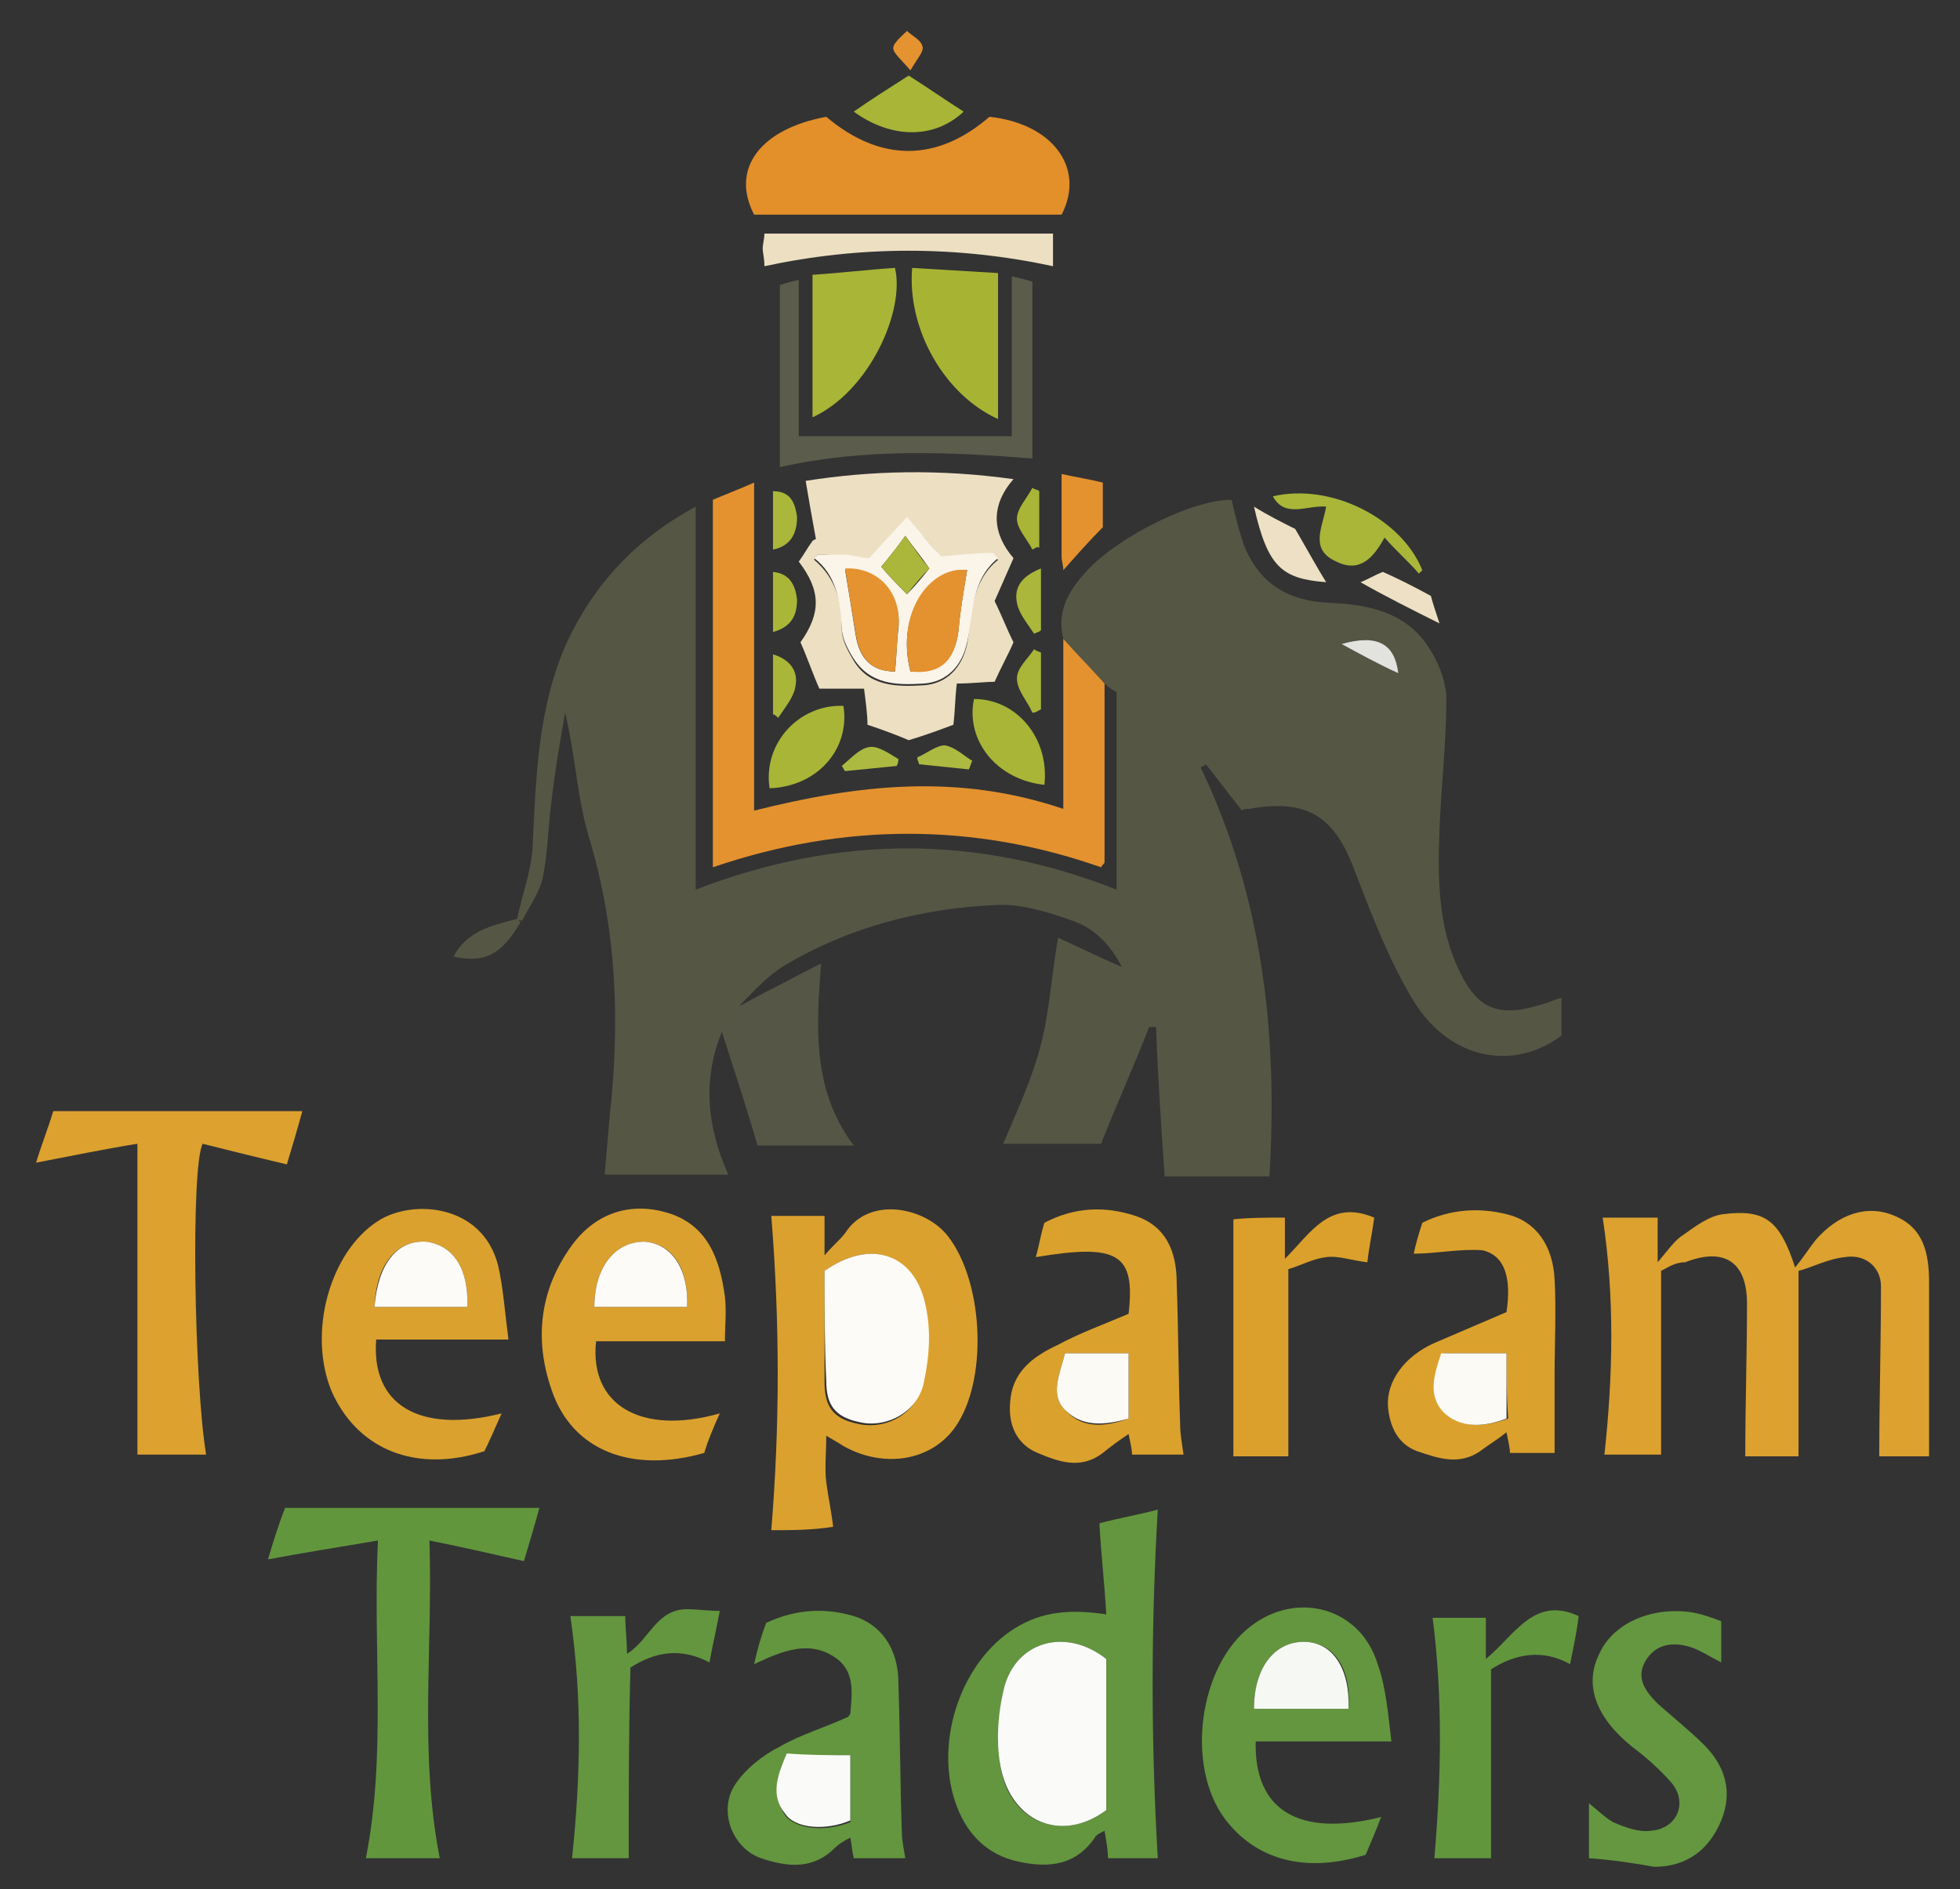 <?xml version="1.0" encoding="utf-8"?>
<!-- Generator: Adobe Illustrator 26.0.1, SVG Export Plug-In . SVG Version: 6.00 Build 0)  -->
<svg version="1.1" id="Layer_1" xmlns="http://www.w3.org/2000/svg" xmlns:xlink="http://www.w3.org/1999/xlink" x="0px" y="0px"
	 viewBox="0 0 114.1 110" style="enable-background:new 0 0 114.1 110;" xml:space="preserve">
<rect x="0" y="0" width="114.1" height="110" fill="#333333" stroke="none"/>
<style type="text/css">
	.st0{fill:#555644;}
	.st1{fill:#DCA12F;}
	.st2{fill:#E4922F;}
	.st3{fill:#63963E;}
	.st4{fill:#DBA12E;}
	.st5{fill:#62963D;}
	.st6{fill:#EDDFC2;}
	.st7{fill:#E38F2A;}
	.st8{fill:#DBA12D;}
	.st9{fill:#64973F;}
	.st10{fill:#DBA02C;}
	.st11{fill:#555645;}
	.st12{fill:#5B5C4B;}
	.st13{fill:#A7B433;}
	.st14{fill:#A8B536;}
	.st15{fill:#A9B638;}
	.st16{fill:#EEE0C4;}
	.st17{fill:#AAB73A;}
	.st18{fill:#ADBA41;}
	.st19{fill:#E49330;}
	.st20{fill:#E2E2DF;}
	.st21{fill:#FAFBF8;}
	.st22{fill:#FDFBF8;}
	.st23{fill:#FAF4E9;}
	.st24{fill:#F6F9F3;}
	.st25{fill:#FCFAF4;}
</style>
<g>
	<path class="st0" d="M30.1,53.5c0.3-1.4,0.8-2.7,0.9-4.1c0.2-4.1,0.3-8.2,2-12c1.6-3.4,4-6,7.5-7.9c0,7.5,0,14.8,0,22.3
		c8.3-3.2,16.4-3.2,24.5,0c0-3.9,0-7.6,0-11.5c-0.2-0.1-0.5-0.3-0.7-0.5c-0.8-0.9-1.6-1.7-2.4-2.6c-0.4-1.6,0.3-2.8,1.4-4
		c1.9-2,6.1-4.1,8.4-4.1c0.2,0.9,0.4,1.7,0.7,2.6c0.9,2.3,2.6,3.3,5,3.4c2.4,0.1,4.6,0.6,5.9,2.8c0.5,0.8,0.9,1.9,0.9,2.8
		c0,2.5-0.3,5-0.4,7.6c-0.1,2.7-0.1,5.4,1,7.9s2.3,3.1,4.9,2.3c0.4-0.1,0.8-0.3,1.2-0.4c0,0.8,0,1.5,0,2.2c-2.8,2.1-6.5,1.4-8.6-2
		c-1.4-2.3-2.4-4.9-3.4-7.5c-1.2-3.3-2.8-4.3-6.2-3.7c-0.2,0-0.3,0-0.4,0.1c-0.7-0.9-1.4-1.8-2.1-2.7c-0.1,0.1-0.2,0.1-0.3,0.2
		c3.6,7.5,4.5,15.5,4,23.8c-2.1,0-4.2,0-6.1,0c-0.2-2.9-0.4-5.8-0.5-8.7c-0.1,0-0.3,0-0.4,0c-0.9,2.3-1.9,4.5-2.8,6.8
		c-2,0-3.9,0-5.7,0c0.8-1.9,1.7-3.8,2.2-5.8c0.5-1.9,0.6-4,1-6.2c1.1,0.5,2.3,1.1,3.7,1.7c-0.7-1.4-1.7-2.3-2.9-2.7
		c-1.4-0.5-3-1-4.5-0.9c-4.3,0.2-8.5,1.3-12.2,3.5c-1,0.6-1.8,1.5-2.6,2.3c-0.3,0.5-0.7,1-1,1.4c-1.2,2.8-1,5.6,0.3,8.5
		c-2.4,0-4.7,0-7.2,0c0.1-1.2,0.2-2.3,0.3-3.5c0.6-5.4,0.4-10.8-1.2-16.1c-0.7-2.3-0.8-4.8-1.4-7.3c-0.3,1.7-0.6,3.4-0.8,5.2
		c-0.2,1.5-0.2,2.9-0.5,4.4c-0.2,0.9-0.8,1.7-1.2,2.5C30.2,53.6,30.2,53.6,30.1,53.5z M78.1,37.5c1.1,0.6,2.2,1.2,3.3,1.7
		C81.2,37.5,80.1,36.9,78.1,37.5z"/>
	<path class="st1" d="M96.7,74c0,3.7,0,7.1,0,10.7c-1,0-2.2,0-3.3,0c0.5-4.6,0.6-9.2-0.1-13.8c1,0,2,0,3.2,0c0,0.8,0,1.5,0,2.6
		c0.6-0.7,1-1.3,1.5-1.6c0.7-0.5,1.5-1.1,2.3-1.2c2.4-0.3,3.3,0.3,4.2,3.1c0.5-0.6,0.8-1.1,1.2-1.6c1.3-1.5,3-2.1,4.6-1.4
		c1.7,0.7,2,2.2,2,3.9c0,3.3,0,6.7,0,10.1c-0.9,0-2,0-2.9,0c0-3.3,0.1-6.6,0.1-9.9c0-1.1-0.9-1.9-2.1-1.7c-1,0.1-1.9,0.6-2.7,0.8
		c0,3.8,0,7.3,0,10.8c-1,0-2.1,0-3.1,0c0-3,0.1-6,0.1-8.9c0-2.4-1.3-3.3-3.6-2.4C97.5,73.5,97.1,73.8,96.7,74z"/>
	<path class="st2" d="M61.9,37.2c0.8,0.9,1.6,1.7,2.4,2.6c0,3.5,0,6.9,0,10.4c0,0.1-0.1,0.1-0.2,0.3c-7.4-2.6-15-2.6-22.6,0
		c0-7.2,0-14.2,0-21.4c0.7-0.3,1.5-0.6,2.4-1c0,6.4,0,12.6,0,19.1c6-1.5,11.8-2.2,18-0.1C61.9,43.7,61.9,40.4,61.9,37.2z"/>
	<path class="st3" d="M67.4,87.9c-0.4,6.8-0.4,13.5,0,20.3c-0.8,0-1.8,0-2.9,0c0-0.5-0.1-1-0.2-1.6c-0.2,0.1-0.4,0.2-0.5,0.3
		c-1.1,1.7-2.7,1.9-4.5,1.5c-1.9-0.4-3.1-1.7-3.7-3.5c-1.2-3.6,0.4-8.2,3.5-10.1c1.6-1,3.3-1.1,5.3-0.8c-0.1-1.8-0.3-3.5-0.4-5.3
		C65.1,88.4,66.3,88.2,67.4,87.9z M64.4,96.6c-2.4-1.9-5.4-1-6,1.9c-0.3,1.3-0.3,2.8-0.2,4.1c0.4,3.4,3.5,4.8,6.2,2.8
		C64.4,102.5,64.4,99.6,64.4,96.6z"/>
	<path class="st4" d="M44.9,89.1c0.5-6.1,0.5-12.1,0-18.3c0.9,0,2,0,3.1,0c0,0.7,0,1.3,0,2.3c0.5-0.6,0.9-0.9,1.2-1.3
		c1.4-2.2,4.7-1.5,6,0.2c2,2.6,2.3,8,0.6,10.8c-1.3,2.2-4.2,2.8-6.7,1.4c-0.3-0.2-0.5-0.3-1-0.6c0,1-0.1,1.9,0,2.7
		c0.1,0.8,0.3,1.7,0.4,2.6C47.3,89.1,46,89.1,44.9,89.1z M48,74c0,2.2,0,4.3,0,6.5c0,1.4,0.5,2.1,1.9,2.4c1.7,0.4,3.5-0.6,3.8-2.4
		c0.3-1.4,0.4-2.9,0.1-4.3C53.3,73,50.7,72.1,48,74z"/>
	<path class="st1" d="M12,84.7c-1.4,0-2.8,0-4,0c0-6,0-12,0-18.1c-1.9,0.3-3.8,0.7-5.9,1.1c0.3-1,0.7-2,1-3c4.8,0,9.6,0,14.5,0
		c-0.3,1.1-0.6,2.1-0.9,3.1c-1.7-0.4-3.3-0.8-4.9-1.2C11.1,67.9,11.3,80.5,12,84.7z"/>
	<path class="st5" d="M25.6,108.2c-1.5,0-2.9,0-4.3,0c1.2-6.1,0.4-12.1,0.7-18.5c-2.3,0.4-4.3,0.7-6.4,1.1c0.3-1,0.6-2,1-3
		c4.9,0,9.8,0,14.8,0c-0.3,1.1-0.6,2.1-0.9,3.1c-1.8-0.4-3.5-0.8-5.5-1.2C25.2,96,24.4,102.1,25.6,108.2z"/>
	<path class="st6" d="M47.5,31.4c-0.2-1.1-0.4-2.2-0.6-3.4c3.8-0.6,7.8-0.7,12.1-0.1c-1.4,1.6-1.2,3.2,0,4.6
		c-0.4,0.9-0.7,1.6-1.1,2.5c0.4,0.8,0.7,1.6,1.1,2.4c-0.3,0.7-0.7,1.4-1.1,2.3c-0.6,0-1.3,0.1-2.2,0.1c-0.1,0.8-0.1,1.6-0.2,2.4
		c-0.8,0.3-1.6,0.6-2.6,0.9c-0.7-0.3-1.5-0.6-2.4-0.9c0-0.6-0.1-1.3-0.2-2.1c-0.9,0-1.8,0-2.6,0c-0.4-0.9-0.7-1.8-1.1-2.7
		c1.2-1.7,1.2-3-0.1-4.7c0.3-0.4,0.5-0.8,0.8-1.2C47.4,31.4,47.5,31.4,47.5,31.4z M47.6,32.3c-0.1,0.1-0.2,0.2-0.2,0.3
		c1.3,1.1,1.6,2.5,1.6,4c0,0.6,0.3,1.2,0.6,1.7c0.9,1.7,2.6,1.7,4.2,1.6c1.3-0.1,2.2-1,2.5-2.4c0.3-1.7,0.2-3.6,1.8-4.9
		c-0.1-0.1-0.2-0.2-0.3-0.3c-1,0.1-2,0.2-3,0.2c-0.6-0.8-1.3-1.5-2-2.3c-0.8,0.9-1.5,1.6-2.2,2.4c-0.5-0.1-0.9-0.2-1.4-0.2
		C48.6,32.3,48.1,32.3,47.6,32.3z"/>
	<path class="st7" d="M43.9,12.5c-1.4-2.7,0.4-5,4.2-5.7c3.2,2.7,6.5,2.6,9.5,0c3.7,0.4,5.6,3,4.2,5.7
		C55.9,12.5,49.9,12.5,43.9,12.5z"/>
	<path class="st3" d="M81,101.4c-1.6,0-2.9,0-4.2,0c-1.2,0-2.5,0-3.7,0c-0.1,4,2.5,5.6,7.3,4.4c-0.3,0.8-0.6,1.5-0.9,2.2
		c-3.5,1.1-6.4,0.3-8.2-2.1c-2.3-3.1-1.5-8.9,1.5-11.2c2.7-2.1,6.4-1.1,7.4,2.2C80.7,98.3,80.8,99.8,81,101.4z M78.5,99.5
		c0.2-2.4-0.9-3.9-2.6-3.9c-1.7,0-2.9,1.5-2.9,3.9C74.8,99.5,76.6,99.5,78.5,99.5z"/>
	<path class="st4" d="M29.2,82.3c-0.4,0.9-0.7,1.6-1,2.2c-4,1.3-7.4-0.1-8.9-3.5c-1.4-3.4-0.1-8.1,2.7-9.9c2-1.3,6.1-1,7,2.6
		c0.3,1.3,0.4,2.8,0.6,4.3c-2.8,0-5.2,0-7.7,0C21.6,81.8,24.4,83.5,29.2,82.3z M27.2,76.1c0.1-2.2-0.8-3.6-2.4-3.8
		c-1.7-0.1-2.9,1.3-3,3.8C23.6,76.1,25.4,76.1,27.2,76.1z"/>
	<path class="st4" d="M42.2,78.1c-2.6,0-5,0-7.5,0c-0.4,3.7,2.6,5.5,7.2,4.2c-0.4,0.9-0.7,1.6-0.9,2.3c-4.2,1.2-7.7-0.1-8.9-3.7
		c-1-2.9-0.7-5.8,1.2-8.4c1.4-1.9,3.4-2.5,5.5-1.9c2.4,0.7,3.1,2.7,3.4,4.9C42.3,76.4,42.2,77.2,42.2,78.1z M40,76.1
		c0.1-2.3-0.9-3.7-2.5-3.8c-1.7,0-2.9,1.5-2.9,3.8C36.3,76.1,38.1,76.1,40,76.1z"/>
	<path class="st3" d="M52.7,108.2c-1,0-2,0-3,0c-0.1-0.4-0.1-0.7-0.2-1.2c-0.4,0.2-0.7,0.4-0.9,0.6c-1.3,1.3-2.8,1.1-4.3,0.6
		c-1.7-0.6-2.5-2.8-1.5-4.3c0.6-0.9,1.6-1.7,2.6-2.2c1.2-0.7,2.6-1.1,3.9-1.7c0.1,0,0.1-0.1,0.2-0.2c0.1-1.2,0.3-2.5-0.9-3.3
		c-1.5-1-3-0.4-4.7,0.4c0.2-0.9,0.4-1.6,0.7-2.4c1.7-0.8,3.4-0.9,5.1-0.4c1.6,0.5,2.6,1.9,2.6,3.9c0.1,2.9,0.1,5.8,0.2,8.7
		C52.5,107.1,52.6,107.6,52.7,108.2z M49.5,102.2c-1.3,0-2.5,0-3.7,0c-0.5,1.2-0.9,2.3-0.1,3.5c0.6,0.8,2.3,1,3.8,0.4
		C49.5,104.8,49.5,103.6,49.5,102.2z"/>
	<path class="st8" d="M82.3,73c0.1-0.5,0.3-1.2,0.5-1.8c1.6-0.8,3.3-0.9,4.9-0.5c1.7,0.4,2.7,1.8,2.8,3.8c0.1,1.8,0,3.7,0,5.5
		c0,1.5,0,3,0,4.6c-0.7,0-1.6,0-2.6,0c0-0.3-0.1-0.7-0.2-1.2c-0.5,0.4-1,0.7-1.4,1c-1.3,1-2.6,0.5-3.8,0.1c-1.1-0.4-1.6-1.4-1.7-2.6
		c-0.1-1.4,0.9-2.9,2.7-3.7c1.4-0.6,2.8-1.2,4.2-1.8c0.3-2-0.1-3.3-1.4-3.6C85,72.7,83.6,73,82.3,73z M87.7,78.8c-1.3,0-2.5,0-3.7,0
		c-0.4,1.2-0.9,2.4,0.1,3.4s2.3,0.9,3.7,0.4C87.7,81.3,87.7,80.1,87.7,78.8z"/>
	<path class="st8" d="M65.7,76.5c0.4-3.5-0.6-4.1-5.4-3.3c0.2-0.7,0.3-1.4,0.5-2c1.7-0.9,3.5-1,5.3-0.4s2.4,2.1,2.4,3.9
		c0.1,2.7,0.1,5.5,0.2,8.2c0,0.6,0.1,1.1,0.2,1.8c-1,0-1.9,0-3,0c0-0.3-0.1-0.7-0.2-1.2c-0.6,0.4-1,0.7-1.5,1.1
		c-1.3,1-2.6,0.5-3.8,0s-1.7-1.6-1.6-2.9c0.1-1.8,1.3-2.7,2.8-3.4C62.9,77.6,64.3,77.1,65.7,76.5z M62,78.8c-0.3,1.2-0.9,2.4,0,3.3
		c1,1.1,2.3,1,3.7,0.5c0-1.3,0-2.5,0-3.8C64.5,78.8,63.3,78.8,62,78.8z"/>
	<path class="st9" d="M92.5,108.2c0-1.2,0-2.2,0-3.2c0.5,0.4,0.9,0.8,1.4,1.1c0.7,0.3,1.5,0.6,2.2,0.5c1.5-0.1,2.2-1.6,1.2-2.8
		c-0.7-0.8-1.5-1.5-2.3-2.1c-2.1-1.7-2.8-3.6-1.9-5.4c0.8-1.8,3.1-2.8,5.5-2.4c0.5,0.1,1.1,0.3,1.6,0.5c0,0.9,0,1.6,0,2.4
		c-0.6-0.3-1.2-0.7-1.8-0.9c-1-0.3-2-0.2-2.6,0.8s0,1.8,0.7,2.5c0.9,0.8,1.9,1.6,2.7,2.4c1.2,1.2,1.7,2.7,1,4.4
		c-0.7,1.7-2,2.7-3.9,2.7C95.2,108.5,93.9,108.3,92.5,108.2z"/>
	<path class="st3" d="M36.6,108.2c-1,0-2.2,0-3.3,0c0.5-4.7,0.6-9.4-0.1-14.1c1,0,2,0,3.2,0c0,0.7,0.1,1.4,0.1,2.2
		c1.3-0.8,1.7-2.6,3.5-2.6c0.6,0,1.2,0.1,1.9,0.1c-0.2,1.1-0.4,1.9-0.6,3c-1.7-0.9-3.2-0.6-4.6,0.3
		C36.6,100.9,36.6,104.5,36.6,108.2z"/>
	<path class="st5" d="M86.8,97.2c0,3.8,0,7.4,0,11c-1,0-2.1,0-3.3,0c0.4-4.7,0.5-9.3-0.1-14c1,0,2,0,3.1,0c0,0.7,0,1.3,0,2.4
		c1.7-1.4,2.8-3.7,5.4-2.5c-0.1,0.9-0.3,1.8-0.5,2.8C89.8,96,88.2,96.3,86.8,97.2z"/>
	<path class="st10" d="M74.8,70.9c0,0.7,0,1.4,0,2.4c1.5-1.5,2.6-3.5,5.2-2.4c-0.1,0.8-0.3,1.7-0.4,2.6c-0.9-0.1-1.7-0.4-2.4-0.3
		c-0.8,0.1-1.5,0.5-2.2,0.7c0,3.7,0,7.3,0,10.9c-1,0-2.1,0-3.2,0c0-4.6,0-9.2,0-13.8C72.7,70.9,73.6,70.9,74.8,70.9z"/>
	<path class="st11" d="M42,60c0.3-0.5,0.7-1,1-1.4c0.6-0.3,1.1-0.6,1.7-0.9c1-0.5,1.9-1,3.1-1.6c-0.3,3.8-0.5,7.4,1.9,10.6
		c-2.1,0-4,0-5.6,0C43.4,64.3,42.7,62.2,42,60z"/>
	<path class="st12" d="M58.9,16.1c0.5,0.1,0.9,0.2,1.2,0.3c0,3.5,0,6.8,0,10.3c-4.9-0.4-9.8-0.6-14.7,0.5c0-3.6,0-7.1,0-10.6
		c0.3-0.1,0.6-0.2,1.1-0.3c0,3.1,0,6,0,9.1c4.2,0,8.2,0,12.4,0C58.9,22.3,58.9,19.3,58.9,16.1z"/>
	<path class="st13" d="M53.1,15.6c1.6,0.1,3.3,0.2,5,0.3c0,2.9,0,5.7,0,8.5C55,23,52.8,19.2,53.1,15.6z"/>
	<path class="st14" d="M47.3,16c1.6-0.1,3.2-0.3,4.8-0.4c0.6,2.5-1.5,7.2-4.8,8.7C47.3,21.6,47.3,18.9,47.3,16z"/>
	<path class="st6" d="M61.3,13.6c0,0.6,0,1.2,0,1.9c-5.6-1.2-11.2-1.2-16.8,0c0-0.5-0.1-0.8-0.1-1c0-0.3,0.1-0.6,0.1-0.9
		C50.1,13.6,55.7,13.6,61.3,13.6z"/>
	<path class="st15" d="M77.2,29.5c-1.1-0.1-2.4,0.7-3.1-0.6c3.4-0.8,7.5,1.3,8.7,4.3c-0.1,0.1-0.2,0.2-0.2,0.2
		c-0.6-0.7-1.3-1.3-2-2.1c-0.6,1.1-1.4,2.1-2.8,1.4C76.2,32,77,30.7,77.2,29.5z"/>
	<path class="st14" d="M49.1,41.1c0.4,2.5-1.5,4.7-4.3,4.8C44.4,43.3,46.5,41,49.1,41.1z"/>
	<path class="st14" d="M60.8,45.7c-2.8-0.3-4.6-2.6-4.1-5C59.2,40.7,61.1,43,60.8,45.7z"/>
	<path class="st14" d="M52.9,4.4C54,5.1,55,5.8,56.1,6.5c-1.7,1.6-4.2,1.6-6.4,0C50.7,5.8,51.8,5.1,52.9,4.4z"/>
	<path class="st2" d="M61.9,33.2c0-0.3-0.1-0.5-0.1-0.8c0-1.5,0-3.1,0-4.8c0.9,0.2,1.6,0.3,2.4,0.5c0,0.9,0,1.8,0,2.6
		C63.4,31.5,62.7,32.3,61.9,33.2z"/>
	<path class="st16" d="M75.4,30.8c0.7,1.2,1.3,2.3,1.8,3.1c-2.6-0.2-3.4-0.9-4.2-4.4C73.8,30,74.6,30.4,75.4,30.8z"/>
	<path class="st16" d="M83.8,36.3c-1.6-0.8-3.2-1.6-4.6-2.4c0.3-0.1,0.8-0.4,1.3-0.6c0.9,0.4,1.7,0.8,2.8,1.4
		C83.4,35.1,83.6,35.7,83.8,36.3z"/>
	<path class="st0" d="M30.3,53.7c-1.1,1.9-2.1,2.4-3.9,2c0.8-1.5,2.2-1.8,3.7-2.2C30.2,53.6,30.2,53.6,30.3,53.7z"/>
	<path class="st17" d="M60.6,33.1c0,1.3,0,2.4,0,3.6c-0.1,0.1-0.2,0.1-0.4,0.2c-0.4-0.6-0.9-1.2-1-1.8C59,34.1,59.6,33.5,60.6,33.1z
		"/>
	<path class="st15" d="M45,41.6c0-1.1,0-2.3,0-3.5c1,0.3,1.5,1,1.3,1.9c-0.1,0.6-0.6,1.2-1,1.8C45.2,41.7,45.1,41.6,45,41.6z"/>
	<path class="st14" d="M60.1,32c-0.3-0.6-0.9-1.2-0.9-1.8s0.6-1.2,0.9-1.8c0.1,0.1,0.3,0.1,0.4,0.2c0,1.1,0,2.2,0,3.3
		C60.4,31.8,60.3,31.9,60.1,32z"/>
	<path class="st15" d="M45,36.8c0-1.2,0-2.3,0-3.5c1,0.1,1.3,0.8,1.4,1.6C46.4,35.8,46.1,36.5,45,36.8z"/>
	<path class="st15" d="M60.1,41.5c-0.3-0.7-0.9-1.3-0.9-2c0-0.6,0.6-1.1,1-1.7c0.1,0.1,0.2,0.1,0.4,0.2c0,1.1,0,2.2,0,3.3
		C60.4,41.4,60.3,41.5,60.1,41.5z"/>
	<path class="st17" d="M45,32c0-1.2,0-2.2,0-3.4c1.1,0,1.3,0.8,1.4,1.5C46.4,31.1,46,31.8,45,32z"/>
	<path class="st18" d="M52.2,44.6c-1,0.1-2,0.2-3,0.3c-0.1-0.1-0.1-0.2-0.2-0.3c0.5-0.4,1-1,1.6-1.1c0.5-0.1,1.2,0.4,1.7,0.7
		C52.3,44.3,52.3,44.4,52.2,44.6z"/>
	<path class="st18" d="M53.4,44.1c0.5-0.2,1.1-0.7,1.6-0.7c0.6,0.1,1.1,0.6,1.6,0.9c-0.1,0.2-0.1,0.3-0.2,0.5
		c-1-0.1-1.9-0.2-2.9-0.3C53.5,44.4,53.4,44.3,53.4,44.1z"/>
	<path class="st19" d="M53,4.1c-0.5-0.6-1-1-1-1.3s0.5-0.7,0.8-1c0.3,0.3,0.8,0.5,0.9,0.9C53.8,3,53.4,3.4,53,4.1z"/>
	<path class="st20" d="M78.1,37.5c2.1-0.6,3.1,0,3.3,1.7C80.3,38.7,79.2,38.1,78.1,37.5z"/>
	<path class="st21" d="M64.4,96.6c0,2.9,0,5.9,0,8.8c-2.7,2-5.7,0.6-6.2-2.8c-0.2-1.3-0.1-2.8,0.2-4.1C59,95.6,62,94.7,64.4,96.6z"
		/>
	<path class="st22" d="M48,74c2.7-1.9,5.3-1,5.9,2.1c0.3,1.4,0.2,2.9-0.1,4.3c-0.3,1.8-2.2,2.8-3.8,2.4c-1.4-0.3-1.9-1-1.9-2.4
		C48,78.3,48,76.2,48,74z"/>
	<path class="st23" d="M47.6,32.3c0.5,0,1,0,1.6,0c0.5,0,0.9,0.2,1.4,0.2c0.7-0.8,1.4-1.5,2.2-2.4c0.7,0.8,1.3,1.6,2,2.3
		c1-0.1,2-0.2,3-0.2c0.1,0.1,0.2,0.2,0.3,0.3c-1.6,1.3-1.4,3.2-1.8,4.9c-0.3,1.4-1.2,2.3-2.5,2.4c-1.6,0.1-3.2,0.1-4.2-1.6
		c-0.3-0.5-0.6-1.1-0.6-1.7c-0.1-1.5-0.3-3-1.6-4C47.4,32.5,47.5,32.4,47.6,32.3z M56.3,33.2c-2-0.2-4.2,2.4-3.3,5.9
		c1.7,0.1,2.6-0.7,2.8-2.4C55.9,35.5,56.1,34.4,56.3,33.2z M52.1,39.1c0.1-0.9,0.1-1.7,0.2-2.5c0.2-2-1.2-3.4-3.1-3.4
		c0.2,1.2,0.4,2.4,0.6,3.7C50,38.3,50.7,39.1,52.1,39.1z M51.3,33c0.5,0.6,1,1.1,1.5,1.6c0.5-0.5,0.9-1,1.3-1.5
		c-0.4-0.6-0.9-1.2-1.4-1.9C52.2,31.9,51.8,32.4,51.3,33z"/>
	<path class="st24" d="M78.5,99.5c-1.9,0-3.7,0-5.5,0c0-2.4,1.2-3.9,2.9-3.9S78.6,97.2,78.5,99.5z"/>
	<path class="st22" d="M27.2,76.1c-1.9,0-3.6,0-5.4,0c0.2-2.5,1.3-3.9,3-3.8C26.4,72.5,27.3,73.9,27.2,76.1z"/>
	<path class="st22" d="M40,76.1c-1.9,0-3.6,0-5.4,0c0-2.3,1.2-3.8,2.9-3.8C39.1,72.4,40.1,73.9,40,76.1z"/>
	<path class="st21" d="M49.5,102.2c0,1.4,0,2.6,0,3.8c-1.4,0.6-3.2,0.5-3.8-0.4c-0.9-1.1-0.4-2.3,0.1-3.5
		C47.1,102.2,48.2,102.2,49.5,102.2z"/>
	<path class="st25" d="M87.7,78.8c0,1.3,0,2.5,0,3.8c-1.3,0.5-2.7,0.6-3.7-0.4c-0.9-1-0.5-2.2-0.1-3.4
		C85.2,78.8,86.4,78.8,87.7,78.8z"/>
	<path class="st25" d="M62,78.8c1.3,0,2.5,0,3.7,0c0,1.3,0,2.6,0,3.8C64.3,83,63,83.1,62,82.1C61.1,81.2,61.7,80,62,78.8z"/>
	<path class="st2" d="M56.3,33.2c-0.2,1.2-0.4,2.4-0.5,3.5c-0.2,1.8-1.1,2.6-2.8,2.4C52.1,35.5,54.3,32.9,56.3,33.2z"/>
	<path class="st19" d="M52.1,39.1c-1.4,0-2.1-0.8-2.3-2.3c-0.2-1.2-0.4-2.4-0.6-3.7c1.9-0.1,3.3,1.4,3.1,3.4
		C52.2,37.4,52.2,38.2,52.1,39.1z"/>
	<path class="st17" d="M51.3,33c0.5-0.6,0.9-1.1,1.4-1.8c0.5,0.7,0.9,1.3,1.4,1.9c-0.5,0.5-0.9,1-1.3,1.5
		C52.3,34.1,51.8,33.6,51.3,33z"/>
</g>
</svg>
